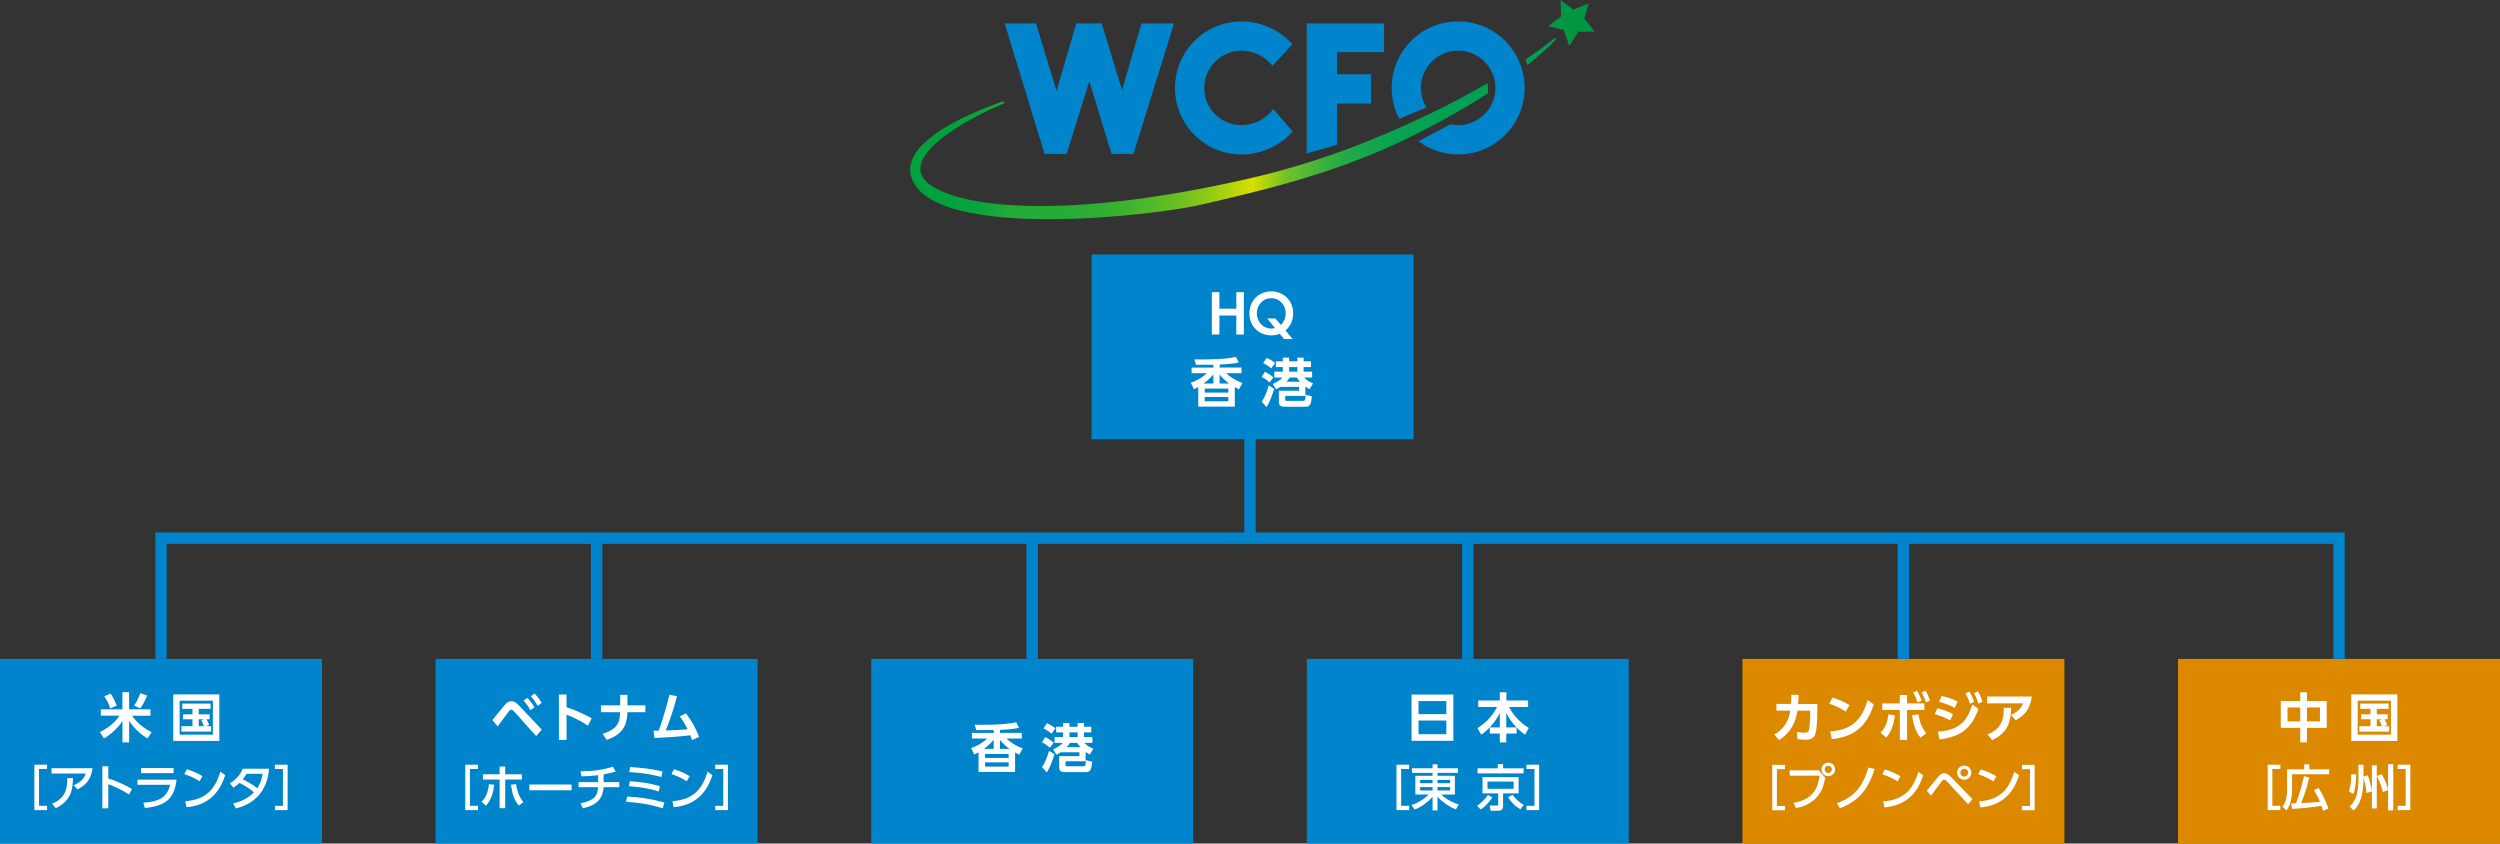 <?xml version="1.0" encoding="UTF-8"?>
<svg id="_レイヤー_2" data-name="レイヤー 2" xmlns="http://www.w3.org/2000/svg" xmlns:xlink="http://www.w3.org/1999/xlink" viewBox="0 0 660 222.7">
  <rect x="0" y="0" width="660" height="222.7" fill="#333333" stroke="none"/>
  <defs>
    <style>
      .cls-1, .cls-2, .cls-3 {
        fill-rule: evenodd;
      }

      .cls-1, .cls-4 {
        fill: #0085cd;
      }

      .cls-5 {
        fill: none;
        stroke: #0085cd;
        stroke-miterlimit: 10;
        stroke-width: 3px;
      }

      .cls-2 {
        fill: #009743;
      }

      .cls-6 {
        fill: #dc8900;
      }

      .cls-7 {
        fill: #fff;
      }

      .cls-3 {
        fill: url(#_名称未設定グラデーション_103);
      }
    </style>
    <linearGradient id="_名称未設定グラデーション_103" data-name="名称未設定グラデーション 103" x1="240.29" y1="33.95" x2="410.83" y2="33.95" gradientUnits="userSpaceOnUse">
      <stop offset="0" stop-color="#00a13f"/>
      <stop offset=".06" stop-color="#02a13e"/>
      <stop offset=".11" stop-color="#0ca43c"/>
      <stop offset=".14" stop-color="#1ca939"/>
      <stop offset=".16" stop-color="#23ab38"/>
      <stop offset=".23" stop-color="#26ab37"/>
      <stop offset=".29" stop-color="#2fae34"/>
      <stop offset=".34" stop-color="#40b32f"/>
      <stop offset=".38" stop-color="#57b928"/>
      <stop offset=".43" stop-color="#75c21e"/>
      <stop offset=".47" stop-color="#99cc13"/>
      <stop offset=".51" stop-color="#c4d806"/>
      <stop offset=".53" stop-color="#dadf00"/>
      <stop offset=".54" stop-color="#c5d907"/>
      <stop offset=".56" stop-color="#9ccd17"/>
      <stop offset=".58" stop-color="#77c226"/>
      <stop offset=".61" stop-color="#56b933"/>
      <stop offset=".64" stop-color="#3bb13d"/>
      <stop offset=".67" stop-color="#25ab46"/>
      <stop offset=".71" stop-color="#14a64d"/>
      <stop offset=".75" stop-color="#08a351"/>
      <stop offset=".82" stop-color="#01a154"/>
      <stop offset="1" stop-color="#00a155"/>
    </linearGradient>
  </defs>
  <g id="_レイヤー_1-2" data-name="レイヤー 1">
    <rect class="cls-4" y="173.95" width="85" height="48.75"/>
    <rect class="cls-4" x="115" y="173.95" width="85" height="48.75"/>
    <rect class="cls-4" x="230" y="173.95" width="85" height="48.75"/>
    <rect class="cls-4" x="345" y="173.95" width="85" height="48.75"/>
    <rect class="cls-4" x="288.19" y="67.2" width="85" height="48.75"/>
    <rect class="cls-6" x="460" y="173.95" width="85" height="48.75"/>
    <rect class="cls-6" x="575" y="173.95" width="85" height="48.75"/>
    <polyline class="cls-5" points="617.5 173.95 617.5 142.08 42.5 142.08 42.5 173.95"/>
    <line class="cls-5" x1="157.5" y1="142.08" x2="157.5" y2="173.95"/>
    <line class="cls-5" x1="272.5" y1="142.08" x2="272.5" y2="173.95"/>
    <line class="cls-5" x1="387.5" y1="142.08" x2="387.5" y2="173.95"/>
    <line class="cls-5" x1="502.5" y1="142.08" x2="502.5" y2="173.95"/>
    <line class="cls-5" x1="330" y1="110.2" x2="330" y2="142.08"/>
    <g>
      <path class="cls-7" d="M326.39,81.49v-4.36h1.99v11.18h-1.99v-5.01h-4.47v5.01h-1.99v-11.18h1.99v4.36h4.47Z"/>
      <path class="cls-7" d="M341.24,89.51h-2.25l-1.13-1.39c-.28.11-1.08.42-2.23.42-3.18,0-5.79-2.31-5.79-5.81s2.59-5.81,5.77-5.81,5.79,2.34,5.79,5.81c0,1.74-.71,3.4-2.03,4.52l1.88,2.25ZM338.13,85.77c.84-.76,1.3-1.95,1.3-3.04,0-2.03-1.47-4.01-3.82-4.01s-3.81,1.97-3.81,4.01,1.5,4.01,3.81,4.01c.48,0,.81-.08.99-.13l-2.06-2.54h2.18l1.4,1.69Z"/>
      <path class="cls-7" d="M314.37,101.05c2.07-.73,3.46-1.77,4.23-2.52h-4.02v-1.49h5.76v-.76c-2.27.04-2.42.04-4.61.03l-.39-1.42c6.96.06,9.51-.32,10.95-.67l.74,1.5c-1.95.36-3.5.46-5.04.53v.78h5.76v1.49h-4.06c.76.73,2.28,1.88,4.3,2.59l-.9,1.7c-.52-.27-.74-.39-1.11-.6v5.13h-9.64v-5.17c-.38.22-.62.34-1.13.56l-.84-1.68ZM320.33,101.25v-2.42c-.43.53-1.04,1.27-2.58,2.42h2.58ZM324.28,102.59h-6.23v1.06h6.23v-1.06ZM324.28,104.8h-6.23v1.13h6.23v-1.13ZM324.49,101.25c-1.33-1-1.9-1.62-2.51-2.38v2.38h2.51Z"/>
      <path class="cls-7" d="M335.18,100.95c-.35-.29-1.06-.92-2.1-1.46l.85-1.32c.8.35,1.55.85,2.24,1.46l-.99,1.32ZM333.1,106.06c.7-1.06,1.18-2.06,1.86-4.3l1.42.88c-.46,1.6-1.23,3.67-2.03,4.83l-1.25-1.42ZM335.62,97.24c-.76-.63-1.18-.88-2.14-1.41l.92-1.34c.42.18,1.43.66,2.23,1.33l-1.01,1.43ZM336.01,101.37c.45-.2,1.74-.77,2.54-1.71h-2.14v-1.54h2.25v-1.22h-1.83v-1.51h1.83v-.97h1.67v.97h2.17v-.97h1.65v.97h1.95v1.51h-1.95v1.22h2.25v1.54h-2.13c.69.73,1.32,1.12,2.37,1.55l-.92,1.53c-.31-.17-.64-.35-1.11-.7v2.47h-5.31v.87c0,.36.03.45.45.45h4.17c.64,0,.67-.1.78-1.61l1.61.41c-.17,2.56-.7,2.75-1.78,2.75h-5.29c-1.34,0-1.62-.39-1.62-1.47v-2.76h5.34v-1.02h-4.93c-.48.32-.8.48-1.13.63l-.88-1.37ZM340.49,99.66c-.2.31-.35.55-.88,1.12h3.63c-.24-.25-.45-.5-.91-1.12h-1.83ZM342.5,96.9h-2.17v1.22h2.17v-1.22Z"/>
    </g>
    <g>
      <path class="cls-7" d="M34.08,182.75v4.52h5.65v1.68h-4.86c1.77,2.62,4.38,3.95,5.16,4.34l-1.09,1.67c-1.08-.69-3.22-2.13-4.85-4.64v5.67h-1.76v-5.65c-.99,1.61-2.86,3.43-4.88,4.61l-1.08-1.67c3.1-1.58,4.41-3.22,5.18-4.34h-4.93v-1.68h5.7v-4.52h1.76ZM29.18,183.1c.63.91,1.06,1.72,1.64,3.18l-1.72.73c-.32-1.04-.91-2.25-1.57-3.19l1.65-.71ZM38.85,183.64c-.34.81-.88,2.06-1.82,3.38l-1.62-.73c.62-.92,1.08-1.78,1.64-3.29l1.81.64Z"/>
      <path class="cls-7" d="M57.9,183.32v12.28h-12.16v-12.28h12.16ZM56.2,184.97h-8.78v8.99h8.78v-8.99ZM54.34,191.71h1.4v1.43h-7.86v-1.43h2.93v-1.83h-2.48v-1.3h2.48v-1.43h-2.7v-1.39h7.48v1.39h-3.12v1.43h2.87v1.3h-.81c.36.62.55,1.18.66,1.5l-.84.34ZM53.87,189.88h-1.4v1.83h1.34c-.18-.63-.43-1.13-.66-1.55l.71-.28Z"/>
      <path class="cls-7" d="M12.42,212.74v1.13h-3.35v-11.99h3.35v1.13h-2.12v9.72h2.12Z"/>
      <path class="cls-7" d="M24.44,202.8c-.44,3.24-1.98,4.54-4,5.62l-.98-1.12c2.25-.97,2.82-2.05,3.15-3.09h-9.01v-1.4h10.84ZM13.75,212.18c3.56-1.48,4.02-3.9,4-6.75h1.51c-.05,2.61-.29,5.92-4.54,7.93l-.98-1.18Z"/>
      <path class="cls-7" d="M34.08,209.77c-.86-.55-2.7-1.73-5.49-2.74v6.37h-1.57v-11.1h1.57v3.21c2.9.92,5.12,2.13,6.24,2.76l-.75,1.51Z"/>
      <path class="cls-7" d="M46.61,205.83c-.6,5.11-2.96,6.96-8.36,7.48l-.43-1.39c2.26-.14,3.81-.58,4.82-1.22.71-.44,1.87-1.57,2.26-3.51h-8.61v-1.35h10.31ZM45.82,202.76v1.34h-8.58v-1.34h8.58Z"/>
      <path class="cls-7" d="M52.67,206.26c-.83-.56-2.09-1.27-4.03-1.91l.7-1.27c2.18.68,3.48,1.43,4.11,1.83l-.78,1.35ZM48.91,211.51c5.16-.38,7.77-2.81,9.27-7.79l1.27.91c-.7,2.09-2.63,7.87-10.24,8.48l-.3-1.6Z"/>
      <path class="cls-7" d="M60.68,206.83c1.56-.96,2.68-2.18,3.42-3.89h6.94c-.21,2.07-.86,8.48-8.76,10.5l-.73-1.33c3.28-.74,4.99-2.42,5.49-2.95-1.07-.9-2.11-1.61-3.82-2.47-.36.34-.74.7-1.59,1.24l-.95-1.11ZM65.08,204.29c-.47.78-.73,1.12-1,1.46.56.26,2.34,1.11,3.85,2.35.66-1.01,1.13-2.11,1.4-3.81h-4.25Z"/>
      <path class="cls-7" d="M72.58,203.01v-1.13h3.35v11.99h-3.35v-1.13h2.12v-9.72h-2.12Z"/>
    </g>
    <g>
      <path class="cls-7" d="M129.98,190.09c.53-.62,2.76-3.36,3.22-3.91.73-.85,1.22-1.05,1.81-1.05s1.15.2,2.1,1.22l5.91,6.26-1.47,1.72-5.77-6.44c-.24-.25-.55-.53-.83-.53s-.5.28-.77.63c-.46.6-2.38,3.25-2.79,3.78l-1.42-1.68ZM139.24,184.24c.71.73,1.22,1.44,1.86,2.49l-1.08.78c-.57-1.05-1.02-1.7-1.79-2.55l1.01-.73ZM141.11,183.07c.81.8,1.4,1.69,1.88,2.49l-1.05.8c-.62-1.09-1.02-1.68-1.82-2.55l.99-.74Z"/>
      <path class="cls-7" d="M155.22,191.58c-2.02-1.3-3.39-2.03-5.65-2.91v6.65h-2.02v-11.96h2.02v3.36c3.15,1,5.39,2.24,6.63,2.91l-.98,1.95Z"/>
      <path class="cls-7" d="M170.37,186.21v1.81h-4.72c-.11,2.27-.38,5.63-5.48,7.31l-1.08-1.6c4.43-1.32,4.54-3.67,4.62-5.71h-5.06v-1.81h5.07v-2.77h1.93v2.77h4.71Z"/>
      <path class="cls-7" d="M172.56,192.89h1.34c.08-.21,1.47-3.92,2.83-9.46l2,.36c-1.22,4.79-2.56,8.05-2.98,9.05,2.83-.08,3.12-.11,5.77-.32-.81-1.62-1.55-2.72-2.04-3.43l1.61-.77c1.6,2.1,2.51,3.77,3.47,6.22l-1.85.83c-.24-.64-.32-.88-.48-1.26-3.18.35-4.57.5-9.46.71l-.22-1.93Z"/>
      <path class="cls-7" d="M126.18,212.74v1.13h-3.35v-11.99h3.35v1.13h-2.12v9.72h2.12Z"/>
      <path class="cls-7" d="M127.14,211.67c.42-.42,1.66-1.66,1.94-4.65l1.37.16c-.12,1.16-.42,3.63-2.15,5.54l-1.16-1.04ZM133.38,213.37h-1.48v-7.58h-4.41v-1.38h4.41v-2.05h1.48v2.05h4.39v1.38h-4.39v7.58ZM136.22,207c.26,1.52.61,3.11,1.95,4.76l-1.2.92c-1.17-1.4-1.66-2.81-2.09-5.51l1.34-.17Z"/>
      <path class="cls-7" d="M150.9,207.11v1.52h-11.15v-1.52h11.15Z"/>
      <path class="cls-7" d="M159.37,206.48h4.13v1.34h-4.15c-.26,3.89-2.86,4.97-5.47,5.55l-.64-1.3c3.76-.74,4.51-2.01,4.65-4.25h-5.15v-1.34h5.17v-1.83c-2.41.29-3.65.29-4.39.29l-.27-1.31c3.02-.01,6.06-.36,8.55-1.24l.74,1.31c-1.27.35-2.09.56-3.19.74v2.04Z"/>
      <path class="cls-7" d="M174.96,213.39c-2.78-.86-5.08-1.38-9.68-1.72l.29-1.38c3.33.13,6.63.68,9.84,1.56l-.44,1.53ZM173.92,208.95c-2.68-.81-4.73-1.17-7.89-1.39l.26-1.33c3.87.26,6.04.78,7.92,1.33l-.29,1.39ZM174.61,205.14c-1.99-.53-4.42-1.08-8.5-1.3l.25-1.34c3.46.21,5.55.48,8.53,1.16l-.27,1.48Z"/>
      <path class="cls-7" d="M181.29,206.26c-.83-.56-2.09-1.27-4.03-1.91l.7-1.27c2.18.68,3.48,1.43,4.11,1.83l-.78,1.35ZM177.53,211.51c5.16-.38,7.77-2.81,9.27-7.79l1.27.91c-.7,2.09-2.63,7.87-10.24,8.48l-.3-1.6Z"/>
      <path class="cls-7" d="M188.82,203.01v-1.13h3.35v11.99h-3.35v-1.13h2.12v-9.72h-2.12Z"/>
    </g>
    <g>
      <path class="cls-7" d="M256.37,197.5c2.07-.73,3.46-1.77,4.23-2.52h-4.02v-1.49h5.76v-.76c-2.27.04-2.42.04-4.61.03l-.39-1.42c6.96.06,9.51-.32,10.95-.67l.74,1.5c-1.95.36-3.5.46-5.04.53v.78h5.76v1.49h-4.06c.76.73,2.28,1.88,4.3,2.59l-.9,1.7c-.52-.27-.74-.39-1.11-.6v5.13h-9.64v-5.17c-.38.22-.62.34-1.13.56l-.84-1.68ZM262.33,197.7v-2.42c-.43.53-1.04,1.27-2.58,2.42h2.58ZM266.28,199.04h-6.23v1.06h6.23v-1.06ZM266.28,201.26h-6.23v1.13h6.23v-1.13ZM266.49,197.7c-1.33-1-1.9-1.62-2.51-2.38v2.38h2.51Z"/>
      <path class="cls-7" d="M277.18,197.4c-.35-.29-1.06-.92-2.1-1.46l.85-1.32c.8.35,1.55.85,2.24,1.46l-.99,1.32ZM275.1,202.52c.7-1.06,1.18-2.06,1.86-4.3l1.42.88c-.46,1.6-1.23,3.67-2.03,4.83l-1.25-1.42ZM277.62,193.69c-.76-.63-1.18-.88-2.14-1.41l.92-1.34c.42.18,1.43.66,2.23,1.33l-1.01,1.43ZM278.01,197.83c.45-.2,1.74-.77,2.54-1.71h-2.14v-1.54h2.25v-1.22h-1.83v-1.51h1.83v-.97h1.67v.97h2.17v-.97h1.65v.97h1.95v1.51h-1.95v1.22h2.25v1.54h-2.13c.69.73,1.32,1.12,2.37,1.55l-.92,1.53c-.31-.17-.64-.35-1.11-.7v2.47h-5.31v.87c0,.36.03.45.45.45h4.17c.64,0,.67-.1.78-1.61l1.61.41c-.17,2.56-.7,2.75-1.78,2.75h-5.29c-1.34,0-1.62-.39-1.62-1.47v-2.76h5.34v-1.02h-4.93c-.48.32-.8.48-1.13.63l-.88-1.37ZM282.49,196.12c-.2.31-.35.55-.88,1.12h3.63c-.24-.25-.45-.5-.91-1.12h-1.83ZM284.5,193.36h-2.17v1.22h2.17v-1.22Z"/>
    </g>
    <g>
      <path class="cls-7" d="M383.69,183.36v12.21h-11.04v-12.21h11.04ZM374.49,188.53h7.34v-3.45h-7.34v3.45ZM374.49,190.22v3.61h7.34v-3.61h-7.34Z"/>
      <path class="cls-7" d="M395.95,192.03v-3.78c-1.37,2.79-3.39,4.65-4.89,5.71l-1.01-1.72c2.83-1.88,4.19-3.66,5.16-5.6h-4.96v-1.72h5.7v-2.17h1.74v2.17h5.73v1.72h-5.01c1.01,2.17,3.28,4.47,5.2,5.53l-1,1.79c-.42-.29-1.15-.81-2.23-1.89v1.58h-2.72v2.34h-1.71v-2.34h-2.65v-1.62h2.65ZM400.34,192.03c-1.37-1.46-2.04-2.56-2.68-3.78v3.78h2.68Z"/>
      <path class="cls-7" d="M372.02,212.74v1.13h-3.35v-11.99h3.35v1.13h-2.12v9.72h2.12Z"/>
      <path class="cls-7" d="M384.9,204.04h-5.4v.77h4.59v4.95h-3.61c1.77,1.68,3.93,2.4,4.63,2.61l-.77,1.34c-1.25-.48-3.46-1.79-4.84-3.39v3.63h-1.3v-3.63c-1.47,1.79-3.55,2.98-4.73,3.41l-.86-1.21c1.56-.47,3.25-1.44,4.54-2.76h-3.5v-4.95h4.55v-.77h-5.43v-1.22h5.43v-1.04h1.3v1.04h5.4v1.22ZM374.92,206.76h3.28v-.86h-3.28v.86ZM374.92,208.68h3.28v-.9h-3.28v.9ZM379.5,205.9v.86h3.33v-.86h-3.33ZM379.5,207.78v.9h3.33v-.9h-3.33Z"/>
      <path class="cls-7" d="M389.94,212.7c1.68-1.08,2.57-2.41,2.89-2.85l1.16.7c-.25.35-1.48,2.11-3.09,3.18l-.95-1.04ZM402.22,204.17h-12.14v-1.33h5.33v-1.1h1.4v1.1h5.41v1.33ZM400.92,209.46h-4.11v3.32c0,.34-.04,1.25-1.16,1.25h-2.12l-.25-1.37h1.81c.29,0,.43,0,.43-.35v-2.85h-4.13v-4.32h9.53v4.32ZM399.6,206.35h-6.9v1.9h6.9v-1.9ZM399.29,209.81c.95,1.23,1.79,1.99,3,2.69l-.91,1.16c-1.53-.91-2.22-1.72-3.26-3.15l1.17-.7Z"/>
      <path class="cls-7" d="M402.98,203.01v-1.13h3.35v11.99h-3.35v-1.13h2.12v-9.72h-2.12Z"/>
    </g>
    <g>
      <path class="cls-7" d="M468.4,193.92c3.39-1.95,3.94-4.65,4.22-6.32h-3.64v-1.76h3.85c.06-.87.08-1.4.07-2.42l1.95.03c-.04.98-.07,1.44-.15,2.4h5.06v2.27c0,1.5-.08,4.58-.57,5.8-.55,1.36-1.93,1.36-2.56,1.36-1.09,0-1.79-.13-2.12-.17l-.1-1.88c.55.08,1.23.2,1.96.2.92,0,1.09-.28,1.22-.8.18-.76.31-2.94.31-4.06v-.95h-3.38c-.71,4.68-3.19,6.71-4.83,7.75l-1.27-1.43Z"/>
      <path class="cls-7" d="M487.26,187.86c-.62-.42-2.06-1.34-4.34-2.09l.85-1.61c1.02.31,2.59.83,4.5,1.98l-1.01,1.72ZM483.18,193.11c4.16-.34,8.05-1.72,9.85-8.29l1.64,1.15c-1.67,5.17-4.55,8.46-11.07,9.17l-.42-2.03Z"/>
      <path class="cls-7" d="M496.47,193.43c1.61-1.57,1.95-3.66,2.03-4.82l1.74.18c-.21,2.27-.85,4.37-2.31,5.94l-1.46-1.3ZM503.46,195.34h-1.91v-7.91h-4.64v-1.74h4.64v-2.21h1.91v2.21h4.58v1.74h-4.58v7.91ZM506.48,188.59c.31,1.79.64,3.21,2.06,4.99l-1.51,1.16c-1.26-1.5-1.82-3.05-2.24-5.94l1.7-.21ZM506.1,182.35c.57.91.9,1.71,1.22,2.63l-1.11.46c-.32-1.06-.6-1.71-1.13-2.62l1.02-.48ZM508.33,182.32c.55.88.81,1.53,1.19,2.65l-1.11.45c-.31-1.04-.59-1.69-1.12-2.63l1.04-.46Z"/>
      <path class="cls-7" d="M514.85,190.21c-.81-.49-2.1-1.12-4.06-1.68l.67-1.57c1.02.24,2.58.7,4.12,1.58l-.73,1.67ZM511.59,193.19c5.27-.48,7.54-2.25,9.12-7.21l1.61,1.16c-1.96,5.39-4.78,7.34-10.31,8.07l-.42-2.02ZM516.06,186.86c-1.72-.91-3.24-1.34-4.16-1.6l.69-1.53c1.78.35,3.29,1.04,4.23,1.47l-.76,1.65ZM519.88,182.58c.56.84.84,1.5,1.3,2.7l-1.09.53c-.36-1.11-.59-1.67-1.23-2.75l1.02-.49ZM522.15,182.52c.59.94.9,1.7,1.25,2.73l-1.09.5c-.36-1.16-.6-1.74-1.18-2.76l1.02-.48Z"/>
      <path class="cls-7" d="M536.4,183.88c-.48,3.56-2.02,5-4.23,6.25l-1.29-1.37c2.23-1.02,2.8-2.02,3.17-3.08h-9.44v-1.79h11.79ZM524.71,193.89c3.89-1.54,4.3-4.22,4.29-7.03h1.93c-.07,3.26-.59,6.47-4.99,8.54l-1.23-1.51Z"/>
      <path class="cls-7" d="M471.22,212.78v1.13h-3.35v-11.99h3.35v1.13h-2.12v9.72h2.12Z"/>
      <path class="cls-7" d="M480.2,203.38l1.66,1.92c-.36,1.94-.79,3.47-2.08,4.99-.77.91-2.52,2.52-5.64,3.04l-.68-1.37c5.13-.86,6.46-3.81,6.92-7.18h-7.89v-1.42h7.71ZM484.46,203.12c0,1-.82,1.79-1.79,1.79s-1.79-.79-1.79-1.79.81-1.79,1.79-1.79,1.79.79,1.79,1.79ZM481.71,203.12c0,.53.43.96.96.96s.96-.43.96-.96-.43-.96-.96-.96-.96.42-.96.96Z"/>
      <path class="cls-7" d="M484.91,212.08c4.42-1.64,6.77-4.13,8.35-9.45l1.65.4c-1.61,4.91-3.82,8.29-9.15,10.35l-.85-1.3Z"/>
      <path class="cls-7" d="M500.94,206.3c-.83-.56-2.09-1.27-4.03-1.91l.7-1.27c2.18.68,3.48,1.43,4.11,1.83l-.78,1.35ZM497.18,211.56c5.16-.38,7.77-2.81,9.27-7.79l1.27.91c-.7,2.09-2.63,7.87-10.24,8.48l-.3-1.6Z"/>
      <path class="cls-7" d="M508.67,208.75c.49-.57,2.59-3.18,3.03-3.71.61-.73,1.05-.92,1.56-.92.58,0,1.09.25,1.87,1.07l5.6,5.8-1.16,1.34-5.55-6.02c-.22-.25-.52-.48-.79-.48-.21,0-.42.17-.61.4-.48.58-2.43,3.29-2.83,3.82l-1.12-1.3ZM520.43,203.98c0,1.04-.84,1.87-1.87,1.87s-1.88-.83-1.88-1.87.86-1.87,1.88-1.87,1.87.83,1.87,1.87ZM517.54,203.98c0,.56.46,1.03,1.03,1.03s1.03-.47,1.03-1.03-.47-1.03-1.03-1.03-1.03.46-1.03,1.03Z"/>
      <path class="cls-7" d="M526.26,206.3c-.83-.56-2.09-1.27-4.03-1.91l.7-1.27c2.18.68,3.48,1.43,4.11,1.83l-.78,1.35ZM522.5,211.56c5.16-.38,7.77-2.81,9.27-7.79l1.27.91c-.7,2.09-2.63,7.87-10.24,8.48l-.3-1.6Z"/>
      <path class="cls-7" d="M533.79,203.05v-1.13h3.35v11.99h-3.35v-1.13h2.12v-9.72h-2.12Z"/>
    </g>
    <g>
      <path class="cls-7" d="M607.26,185.06v-2.3h1.78v2.3h5.21v7.09h-5.21v3.82h-1.78v-3.82h-5.13v-7.09h5.13ZM607.26,186.78h-3.36v3.66h3.36v-3.66ZM612.47,186.78h-3.43v3.66h3.43v-3.66Z"/>
      <path class="cls-7" d="M632.9,183.32v12.28h-12.16v-12.28h12.16ZM631.21,184.97h-8.78v8.99h8.78v-8.99ZM629.34,191.71h1.4v1.43h-7.86v-1.43h2.93v-1.83h-2.48v-1.3h2.48v-1.43h-2.7v-1.39h7.48v1.39h-3.12v1.43h2.87v1.3h-.81c.36.62.55,1.18.66,1.5l-.84.34ZM628.87,189.88h-1.4v1.83h1.34c-.18-.63-.43-1.13-.66-1.55l.71-.28Z"/>
      <path class="cls-7" d="M602.02,212.74v1.13h-3.35v-11.99h3.35v1.13h-2.12v9.72h2.12Z"/>
      <path class="cls-7" d="M603.77,203.1h4.55v-1.3h1.34v1.3h5.25v1.3h-9.8v4.13c0,.46,0,1.4-.36,3.02-.27,1.21-.81,1.95-1.14,2.42l-1.03-1.01c.39-.56,1.2-1.73,1.2-4.13v-5.72ZM613.31,214.05c-.22-.68-.3-.92-.44-1.31-1.74.33-5.68.7-7.76.81l-.25-1.42c.26-.01.82-.04,1.25-.06.92-2.07,1.87-5.9,2.14-7.16l1.4.35c-.86,3.5-1.66,5.6-2.17,6.75,1.94-.08,3.43-.18,4.97-.34-.53-1.3-.95-2.09-1.57-3.07l1.21-.57c1,1.51,1.98,3.48,2.61,5.46l-1.39.57Z"/>
      <path class="cls-7" d="M622.03,204.42c.01,1.43-.16,3.89-.75,5.17l-1.21-.69c.26-.65.65-1.62.65-4.49h1.31ZM623.94,205l1.16-.31c.46,1.14.97,3.15,1.08,4.22v-6.88h1.29v2.81l1.34-.43c1.2,2.18,1.47,3.41,1.64,4.13v-6.8h1.37v12.21h-1.37v-5.39l-1.38.56c-.1-.65-.82-2.99-1.6-4.26v8.58h-1.29v-4.51l-1.44.42c-.03-.56-.1-1.86-.79-4.07v.62c0,5.41-1.74,7.2-2.56,8.06l-1.1-1.01c.34-.34,1.42-1.38,1.86-3.09.43-1.62.48-3.33.48-3.95v-4.02h1.33v3.12Z"/>
      <path class="cls-7" d="M632.98,203.01v-1.13h3.35v11.99h-3.35v-1.13h2.12v-9.72h-2.12Z"/>
    </g>
    <g>
      <polygon class="cls-1" points="365.4 13.76 365.4 6.18 352.97 6.18 344.98 6.18 344.98 13.76 344.98 40.49 352.97 38.23 352.97 27.33 361.94 27.33 361.94 19.61 352.97 19.61 352.97 13.76 365.4 13.76"/>
      <polygon class="cls-1" points="301.35 6.18 296.22 23.79 290.85 6.18 290.05 6.18 284.46 6.18 284.13 6.18 278.93 24.01 273.49 6.18 265.24 6.18 275.75 40.63 281.6 40.63 287.58 21.4 293.44 40.63 294.44 40.63 298.69 40.63 299.23 40.63 309.94 6.18 301.35 6.18"/>
      <path class="cls-1" d="M336.16,28.76c-1.89,2.59-5.02,4.29-8.4,4.29-5.44,0-9.84-4.41-9.84-9.84s4.41-9.84,9.84-9.84c3.24,0,6.26,1.57,8.17,3.99l5.28-5.69c-3.33-3.68-8.17-6.01-13.45-6.01-9.7,0-17.56,7.86-17.56,17.56s7.86,17.56,17.56,17.56c5.3,0,10.17-2.35,13.49-6.06l-5.09-5.94Z"/>
      <polygon class="cls-2" points="412.12 4.33 412 0 415.39 2.52 419.41 .91 418.27 4.96 421.02 8.35 416.69 8.39 414.29 12.13 412.83 7.92 408.73 6.89 412.12 4.33"/>
      <path class="cls-1" d="M384.96,5.65c-9.7,0-17.56,7.86-17.56,17.56,0,2.94.72,5.7,2,8.13l7.17-2.98c-.92-1.5-1.46-3.26-1.46-5.15,0-5.44,4.41-9.84,9.84-9.84s9.84,4.41,9.84,9.84-4.41,9.84-9.84,9.84c-.72,0-1.42-.08-2.09-.22l-8.39,4.47c2.93,2.18,6.55,3.47,10.48,3.47,9.7,0,17.56-7.86,17.56-17.56s-7.86-17.56-17.56-17.56Z"/>
      <path class="cls-3" d="M392.87,24.57c-5.67,3.69-12.83,7.84-21.72,12.16-21.14,10.28-43.44,14.69-53.24,17.13-12.04,2.99-71.3,9.98-77.24-6.85-4.01-11.36,24.25-20.26,24.25-20.26l.22.49s-23.68,9.71-22.08,18.18c1.39,7.36,28.35,14.96,86.24,1.82,18.93-4.3,34.66-10.76,47.23-16.75,6.2-2.95,11.61-5.87,16.23-8.56l.1,2.64ZM410.46,10.04c-1.59,1.3-4.17,3.26-7.7,5.64l.48,1.48c5.31-4.22,7.59-6.85,7.59-6.85l-.37-.27Z"/>
    </g>
  </g>
</svg>